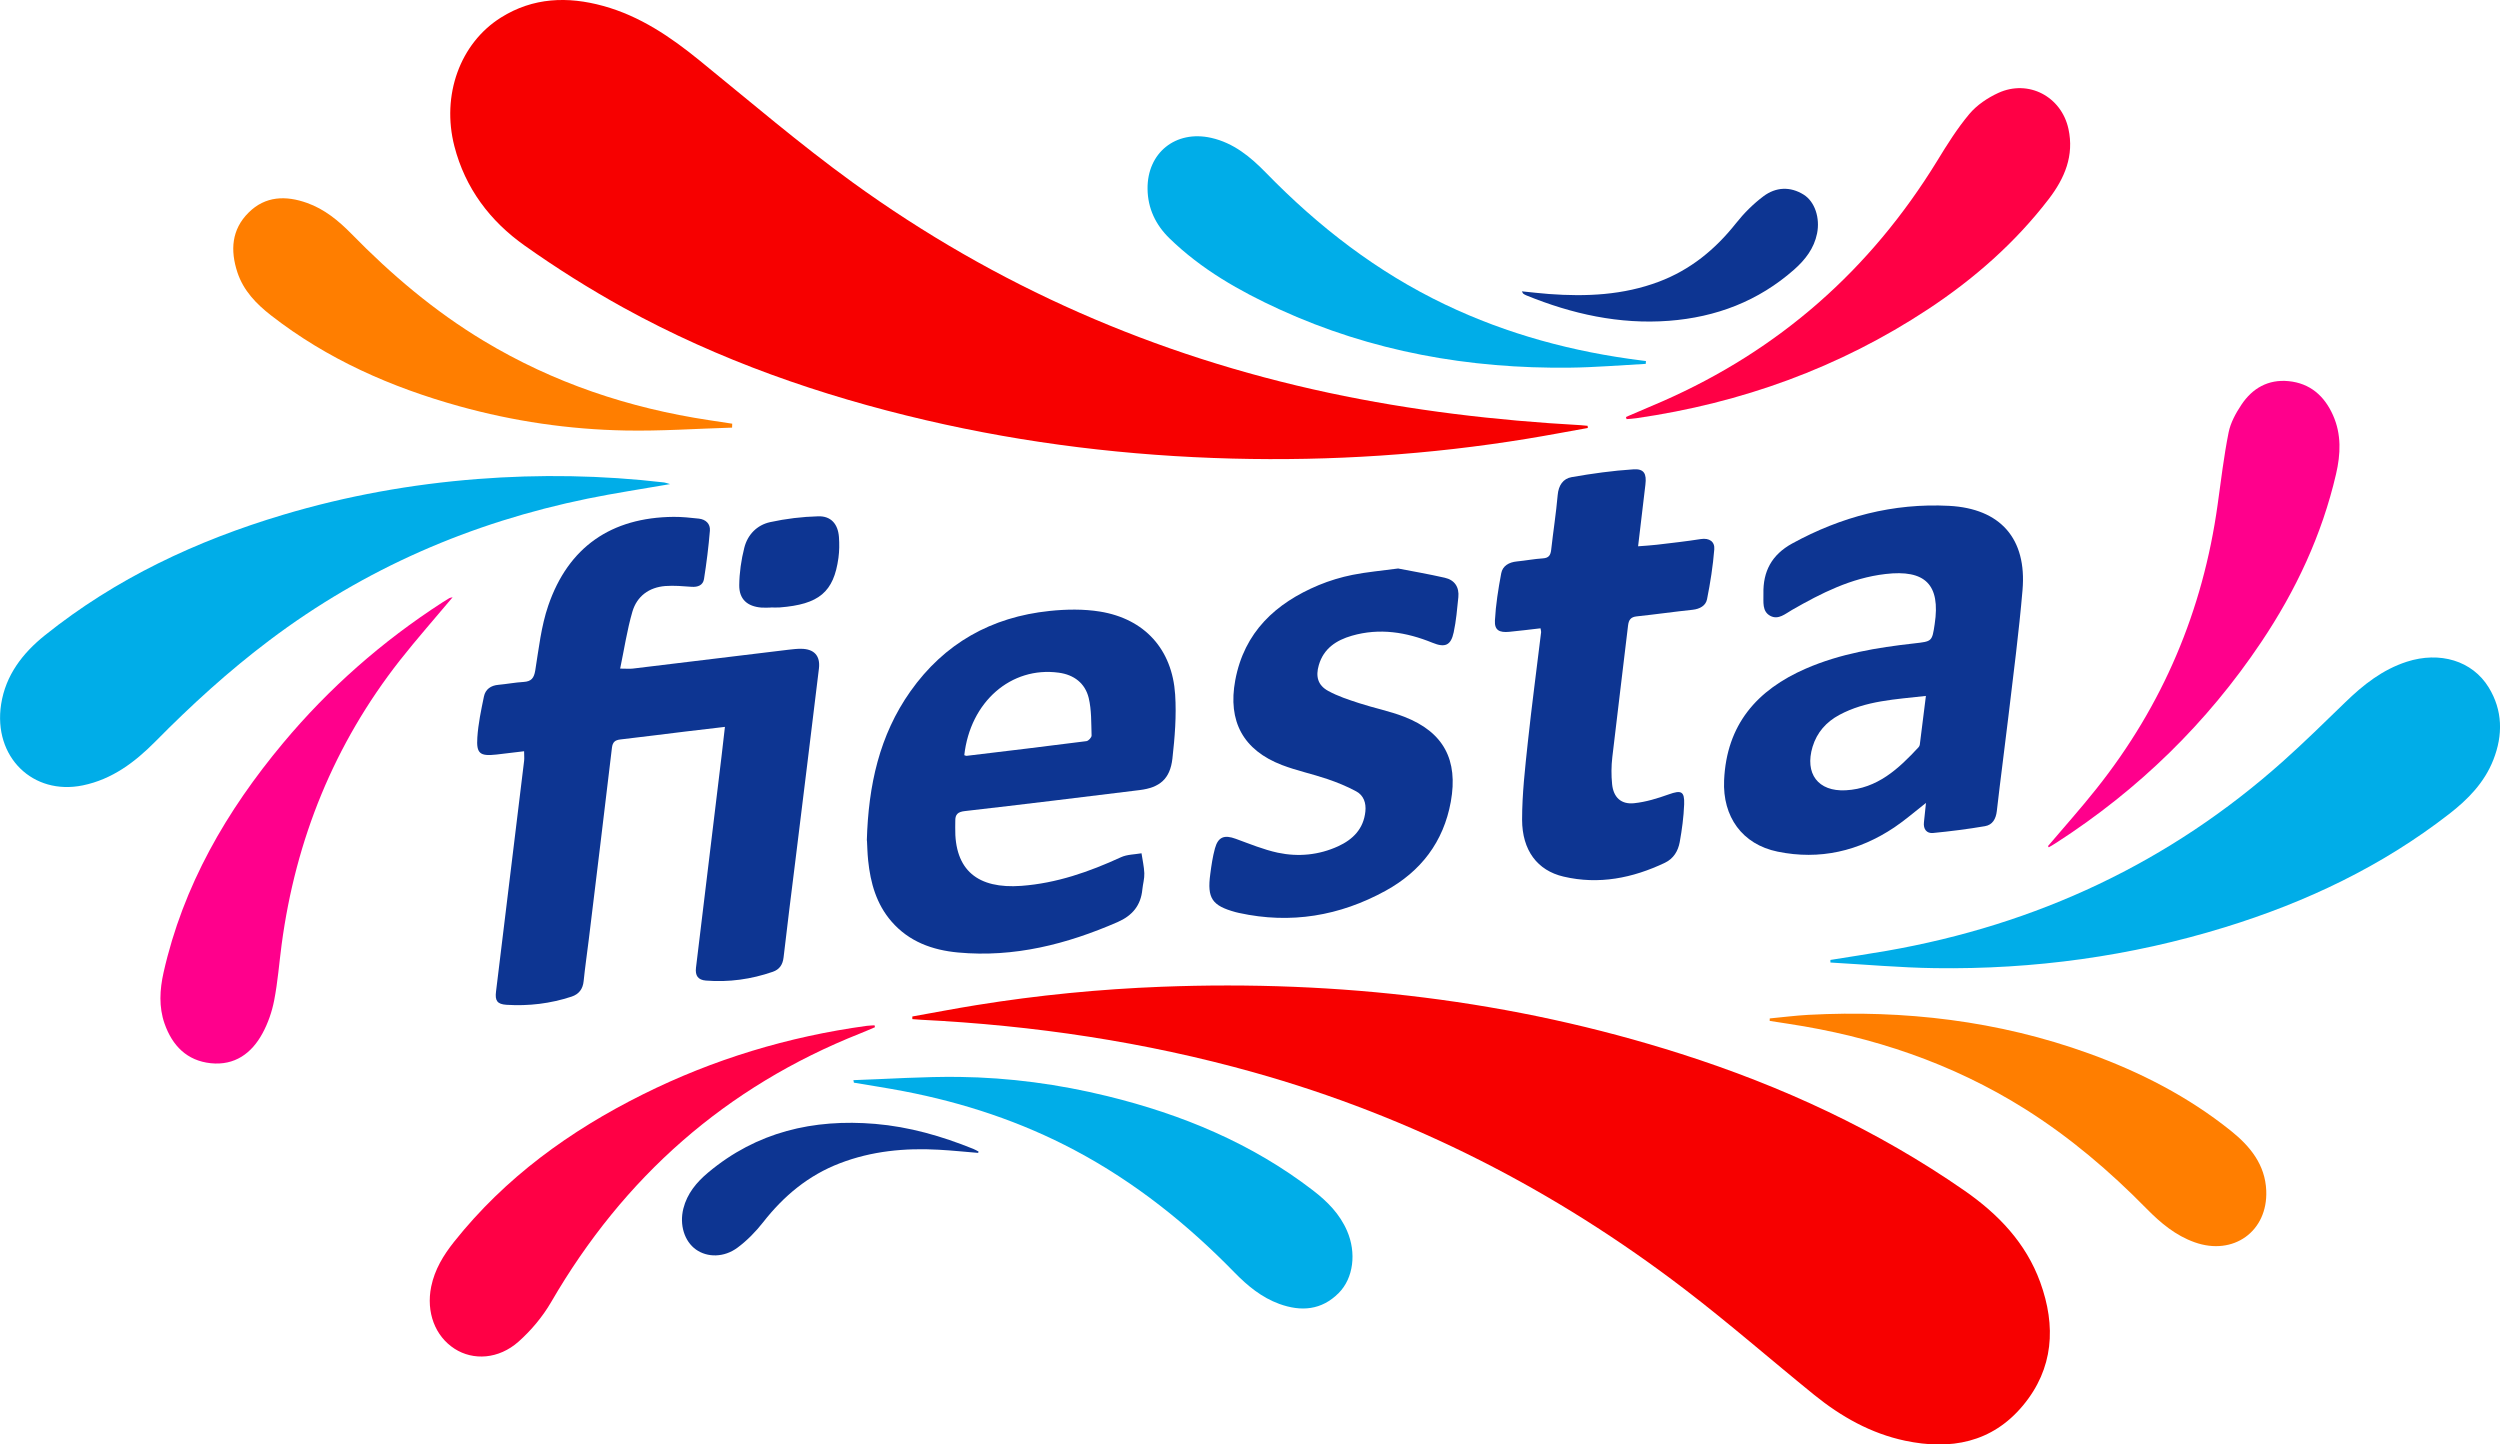 <?xml version="1.0" encoding="UTF-8"?>
<svg id="katman_1" xmlns="http://www.w3.org/2000/svg" viewBox="0 0 356.04 205.71">
  <defs>
    <style>
      .cls-1 {
        fill: #ff0045;
      }

      .cls-2 {
        fill: #f70000;
      }

      .cls-3 {
        fill: #ff008c;
      }

      .cls-4 {
        fill: #00ade8;
      }

      .cls-5 {
        fill: #ff7e00;
      }

      .cls-6 {
        fill: #0d3592;
      }
    </style>
  </defs>
  <path class="cls-2" d="M129.95,144.76c3.04-.54,6.08-1.13,9.13-1.62,8.73-1.41,17.52-2.27,26.35-2.61,25.19-.96,49.91,1.88,73.98,9.56,14.37,4.59,27.94,10.85,40.37,19.48,4.81,3.34,8.75,7.45,10.78,13.04,2.27,6.25,1.92,12.3-2.46,17.56-4.41,5.3-10.32,6.38-16.79,5.01-4.86-1.03-9.1-3.42-12.93-6.52-6.16-4.99-12.14-10.22-18.43-15.03-18.5-14.16-38.92-24.61-61.4-30.91-15.51-4.35-31.33-6.69-47.4-7.49-.41-.02-.81-.06-1.22-.09,0-.12,0-.24,0-.36Z"/>
  <path class="cls-2" d="M226.14,60.95c-2.87.51-5.74,1.06-8.62,1.53-13.91,2.28-27.91,3.19-42,2.83-14.73-.38-29.3-2.12-43.67-5.47-15.01-3.5-29.47-8.54-43-15.99-4.86-2.68-9.58-5.65-14.11-8.86-4.94-3.49-8.49-8.18-10.03-14.17-1.86-7.24.79-14.65,6.63-18.32,4.57-2.87,9.51-3.05,14.58-1.65,5.22,1.44,9.58,4.4,13.73,7.78,7.19,5.84,14.24,11.88,21.73,17.31,20.45,14.82,43.14,24.72,67.85,30,11.83,2.53,23.8,3.94,35.86,4.61.34.02.67.06,1.01.09,0,.1.02.21.03.31Z"/>
  <path class="cls-6" d="M103.24,103.52c-2.03.24-3.78.44-5.52.65-3.12.38-6.24.78-9.36,1.14-.77.09-1.11.37-1.21,1.18-1.08,9.11-2.19,18.22-3.3,27.33-.24,1.97-.53,3.93-.73,5.9-.11,1.13-.67,1.86-1.7,2.21-3.02,1-6.14,1.37-9.3,1.17-1.32-.09-1.64-.6-1.48-1.88,1.34-10.95,2.67-21.9,4-32.85.05-.38,0-.77,0-1.38-1.34.16-2.64.32-3.94.47-2.34.26-2.88-.12-2.72-2.44.13-1.96.54-3.91.94-5.83.21-1.02.98-1.57,2.06-1.66,1.2-.11,2.39-.34,3.59-.41,1.1-.07,1.48-.54,1.66-1.65.5-3.1.84-6.28,1.85-9.22,2.86-8.35,8.97-12.56,17.84-12.64,1.2-.01,2.41.12,3.6.25,1,.11,1.66.75,1.58,1.72-.19,2.31-.48,4.61-.84,6.89-.14.88-.88,1.17-1.78,1.1-1.24-.09-2.49-.2-3.72-.11-2.33.18-4.05,1.45-4.7,3.66-.75,2.58-1.15,5.27-1.74,8.1.8,0,1.3.05,1.79,0,7.4-.89,14.8-1.79,22.2-2.69.6-.07,1.2-.14,1.8-.13,1.83.02,2.73.99,2.52,2.79-1.11,9.2-2.25,18.39-3.38,27.58-.56,4.53-1.14,9.06-1.66,13.6-.12,1.03-.6,1.71-1.53,2.03-3.09,1.07-6.27,1.51-9.53,1.25-1.12-.09-1.55-.7-1.41-1.84,1.22-10.01,2.43-20.02,3.63-30.03.16-1.32.3-2.63.49-4.25Z"/>
  <path class="cls-4" d="M95.4,68.95c-4.02.7-7.88,1.28-11.7,2.06-16.59,3.4-31.77,9.95-45.33,20.18-5.8,4.37-11.14,9.24-16.23,14.4-2.92,2.95-6.16,5.4-10.35,6.26-7.1,1.46-12.79-4.05-11.63-11.55.64-4.14,3.06-7.28,6.23-9.82,10.1-8.1,21.59-13.48,33.94-17.17,9.04-2.7,18.28-4.36,27.67-5.09,8.87-.69,17.74-.54,26.59.49.23.03.46.13.83.23Z"/>
  <path class="cls-4" d="M260.68,136.71c2.66-.43,5.33-.83,7.99-1.29,21.37-3.73,40.3-12.55,56.51-27.04,3.02-2.7,5.91-5.54,8.82-8.36,2.56-2.49,5.31-4.66,8.77-5.78,4.68-1.51,9.32-.16,11.66,3.66,2,3.26,2.05,6.79.66,10.32-1.27,3.23-3.6,5.62-6.3,7.71-9.59,7.45-20.36,12.56-31.91,16.12-13.45,4.15-27.25,6.03-41.31,5.83-4.97-.07-9.93-.52-14.89-.8,0-.12,0-.25,0-.37Z"/>
  <path class="cls-6" d="M123.45,119.71c.22-7.87,1.79-14.99,6.2-21.24,4.84-6.85,11.54-10.6,19.82-11.46,2.37-.25,4.85-.29,7.2.09,6.34,1.04,10.27,5.36,10.69,11.81.2,3.02-.05,6.11-.39,9.13-.33,2.88-1.79,4.13-4.67,4.48-8.29,1.02-16.59,2.04-24.89,2.99-1,.11-1.39.48-1.36,1.42,0,.3,0,.6-.01.9-.12,6.15,3.24,8.78,9.41,8.33,5.02-.37,9.67-2,14.2-4.08.87-.4,1.94-.39,2.92-.56.14.95.36,1.89.4,2.84.03.76-.2,1.53-.28,2.3-.21,2.29-1.43,3.74-3.53,4.66-7.26,3.16-14.75,5.07-22.72,4.33-3.65-.34-6.99-1.54-9.48-4.42-2.15-2.48-2.99-5.49-3.32-8.67-.11-1.07-.13-2.15-.17-2.86ZM137.33,107.55c.12.03.24.11.35.09,5.69-.68,11.37-1.36,17.05-2.09.29-.04.74-.53.73-.8-.06-1.79,0-3.63-.41-5.35-.51-2.09-2.09-3.31-4.27-3.6-6.78-.92-12.6,4.14-13.45,11.75Z"/>
  <path class="cls-6" d="M274.3,114.34c-1.6,1.25-2.99,2.47-4.51,3.49-5.06,3.39-10.62,4.69-16.62,3.46-5.07-1.04-7.86-4.99-7.63-10.16.35-7.94,4.68-12.88,11.64-15.91,4.92-2.14,10.15-3,15.43-3.59,2.54-.29,2.55-.25,2.92-2.75.85-5.63-1.35-7.8-7.02-7.13-4.89.57-9.12,2.72-13.29,5.11-.96.55-1.94,1.45-3.08.86-1.23-.64-.97-2.02-1-3.15-.07-3.19,1.17-5.56,4.1-7.17,6.98-3.82,14.38-5.77,22.33-5.36,7.31.38,11.1,4.66,10.47,11.99-.51,6.01-1.3,11.99-2.01,17.99-.53,4.49-1.14,8.98-1.65,13.48-.13,1.14-.62,1.98-1.69,2.16-2.45.42-4.92.73-7.39.97-.91.09-1.41-.55-1.3-1.52.09-.88.19-1.76.29-2.76ZM274.29,99.11c-4.38.5-8.56.67-12.35,2.71-1.85,1-3.17,2.47-3.8,4.53-1.15,3.82.77,6.41,4.73,6.2,4.5-.24,7.53-3.07,10.38-6.15.08-.09.14-.23.16-.35.29-2.25.57-4.49.87-6.94Z"/>
  <path class="cls-6" d="M219.4,89.48c-1.55.18-3,.36-4.45.5-1.44.14-2.12-.24-2.05-1.6.12-2.26.48-4.51.9-6.74.2-1.06,1.11-1.57,2.21-1.68,1.24-.12,2.48-.36,3.72-.44.83-.05,1.09-.44,1.18-1.2.29-2.61.7-5.21.93-7.83.12-1.37.77-2.33,1.99-2.54,2.91-.51,5.86-.92,8.8-1.11,1.52-.1,1.89.63,1.7,2.19-.34,2.86-.68,5.72-1.04,8.77.98-.08,1.82-.12,2.65-.22,2.1-.25,4.2-.48,6.28-.81,1.23-.19,2.01.38,1.92,1.46-.19,2.38-.56,4.75-1.03,7.1-.18.93-1.03,1.4-2.05,1.51-2.66.28-5.3.66-7.96.94-.85.09-1.14.48-1.24,1.3-.73,6.25-1.52,12.49-2.24,18.74-.15,1.28-.16,2.59-.03,3.87.19,1.86,1.28,2.89,3.12,2.7,1.68-.17,3.35-.69,4.95-1.26,1.76-.63,2.26-.46,2.19,1.42-.07,1.8-.31,3.6-.63,5.37-.23,1.26-.87,2.36-2.11,2.95-4.6,2.19-9.42,3.15-14.44,1.97-3.73-.87-5.89-3.74-5.9-8.1,0-3.69.43-7.39.82-11.06.56-5.23,1.26-10.44,1.89-15.66.01-.12-.04-.24-.09-.56Z"/>
  <path class="cls-6" d="M199.15,80.97c1.91.37,4.27.78,6.61,1.31,1.41.32,2.08,1.34,1.93,2.79-.17,1.67-.31,3.35-.66,4.98-.4,1.88-1.24,2.22-3.02,1.49-3.73-1.52-7.54-2.14-11.49-1-2.21.64-4.01,1.81-4.7,4.18-.47,1.61-.15,2.86,1.32,3.67,1.38.76,2.91,1.26,4.42,1.75,2.13.7,4.35,1.13,6.43,1.94,5.61,2.18,7.7,6.15,6.63,12.09-1.04,5.75-4.28,9.94-9.29,12.69-6.53,3.59-13.51,4.77-20.87,3.16-.17-.04-.34-.08-.5-.12-3.35-.92-4.06-1.97-3.6-5.4.16-1.23.34-2.48.67-3.68.45-1.64,1.34-1.96,2.96-1.36,1.98.72,3.95,1.54,5.99,1.98,2.92.62,5.85.34,8.6-.92,2.11-.97,3.61-2.48,3.87-4.94.13-1.23-.24-2.3-1.31-2.88-1.31-.71-2.72-1.28-4.13-1.76-2.12-.72-4.33-1.18-6.42-1.98-5.53-2.12-7.76-6.22-6.67-12.08,1.28-6.86,5.74-10.98,11.89-13.55,1.54-.64,3.18-1.13,4.81-1.46,1.98-.4,4-.57,6.52-.91Z"/>
  <path class="cls-1" d="M231.55,59.39c1.73-.74,3.46-1.47,5.18-2.22,16.65-7.3,29.65-18.76,39.15-34.25,1.41-2.31,2.86-4.63,4.59-6.69,1.07-1.27,2.6-2.3,4.13-3,4.29-1.96,8.98.52,9.98,5.13.83,3.81-.54,7.03-2.8,9.98-4.8,6.25-10.65,11.38-17.2,15.7-12.65,8.34-26.57,13.36-41.54,15.52-.46.07-.93.09-1.39.13-.03-.1-.06-.2-.09-.3Z"/>
  <path class="cls-1" d="M124.61,146.29c-.7.3-1.4.61-2.11.89-19.15,7.6-33.69,20.47-44.01,38.26-1.21,2.08-2.84,4.03-4.64,5.63-2.83,2.51-6.45,2.72-9.1,1.02-2.8-1.8-4.08-5.22-3.34-8.86.5-2.43,1.74-4.47,3.26-6.38,7.28-9.15,16.5-15.82,26.88-20.99,10.07-5.02,20.71-8.23,31.86-9.76.38-.05.76-.05,1.14-.08.02.09.04.19.06.28Z"/>
  <path class="cls-5" d="M104.25,60.9c-5.07.15-10.15.51-15.21.41-8-.15-15.89-1.31-23.61-3.45-9.72-2.7-18.82-6.7-26.84-12.95-2.1-1.64-3.92-3.52-4.78-6.12-1.03-3.13-.84-6.11,1.6-8.52,2.38-2.37,5.31-2.44,8.31-1.37,2.49.88,4.49,2.53,6.32,4.39,5.69,5.82,11.85,11.04,18.84,15.25,9.92,5.98,20.69,9.58,32.11,11.3,1.1.17,2.19.33,3.29.5l-.02.56Z"/>
  <path class="cls-5" d="M252.04,145.04c1.83-.17,3.66-.41,5.5-.51,13.66-.72,27.03.83,39.95,5.5,7.3,2.64,14.15,6.14,20.23,11.02,2.75,2.2,4.88,4.83,5.03,8.51.24,5.82-4.7,9.33-10.2,7.36-2.72-.97-4.84-2.75-6.83-4.77-5.27-5.37-10.97-10.22-17.35-14.23-10.35-6.5-21.67-10.3-33.7-12.12-.88-.13-1.76-.27-2.64-.41,0-.12,0-.24.01-.36Z"/>
  <path class="cls-4" d="M121.54,153.83c5.02-.17,10.05-.52,15.07-.46,7.13.09,14.18,1.04,21.11,2.74,10.61,2.6,20.55,6.71,29.28,13.43,2.04,1.57,3.81,3.35,4.85,5.77,1.34,3.1.92,6.7-1.19,8.83-2.45,2.47-5.37,2.69-8.49,1.55-2.48-.91-4.48-2.55-6.3-4.41-6.75-6.93-14.22-12.91-22.79-17.46-7.68-4.08-15.83-6.77-24.35-8.41-2.36-.45-4.75-.82-7.12-1.22-.02-.12-.05-.23-.07-.35Z"/>
  <path class="cls-4" d="M234.39,51.82c-3.6.19-7.21.5-10.81.54-14.37.17-28.24-2.29-41.36-8.3-5.7-2.61-11.13-5.7-15.67-10.12-1.95-1.9-3.09-4.25-3.12-7.03-.06-5.15,4-8.41,9.05-7.28,3.21.72,5.62,2.72,7.84,5,7.46,7.66,15.8,14.11,25.49,18.74,8.87,4.24,18.24,6.75,27.98,7.97.21.03.42.05.62.08-.01.14-.02.27-.03.41Z"/>
  <path class="cls-3" d="M64.47,85.05c-2.58,3.08-5.15,5.98-7.54,9.02-9.34,11.92-14.82,25.46-16.82,40.44-.35,2.65-.55,5.32-1.06,7.94-.31,1.62-.88,3.27-1.67,4.72-1.55,2.86-3.97,4.6-7.36,4.25-3.41-.36-5.48-2.51-6.58-5.63-.84-2.39-.69-4.85-.15-7.27,2.79-12.4,8.97-23.05,17.03-32.7,6.54-7.83,14.12-14.49,22.69-20.03.33-.21.66-.41.99-.61.1-.06.23-.06.46-.12Z"/>
  <path class="cls-3" d="M291.67,120.49c2.31-2.72,4.69-5.38,6.91-8.18,9.45-11.88,15.15-25.37,17.24-40.4.48-3.45.89-6.92,1.57-10.33.28-1.39,1.03-2.75,1.83-3.95,1.56-2.34,3.81-3.63,6.7-3.35,3.08.3,5.12,2.11,6.34,4.86,1.21,2.72,1.09,5.53.43,8.37-2.01,8.68-5.73,16.6-10.67,23.96-7.71,11.5-17.44,20.97-29.07,28.49-.38.25-.78.48-1.17.71-.04-.06-.08-.12-.12-.18Z"/>
  <path class="cls-6" d="M139.3,164.19c-1.87-.15-3.73-.35-5.6-.45-4.82-.27-9.55.18-14.1,1.93-4.48,1.72-7.99,4.65-10.92,8.4-1.05,1.34-2.28,2.6-3.64,3.61-1.93,1.44-4.32,1.42-5.93.27-1.64-1.17-2.37-3.51-1.79-5.83.54-2.14,1.88-3.75,3.53-5.13,6.91-5.79,14.98-7.67,23.79-6.93,4.85.41,9.47,1.74,13.97,3.56.26.1.5.25.75.38-.02.06-.03.12-.05.18Z"/>
  <path class="cls-6" d="M216.73,41.49c1.34.13,2.6.29,3.86.38,5.33.4,10.59.16,15.66-1.75,4.48-1.69,8.02-4.58,10.98-8.32,1.13-1.43,2.47-2.77,3.93-3.86,1.75-1.3,3.78-1.42,5.71-.22,1.61,1.01,2.35,3.34,1.91,5.53-.43,2.13-1.68,3.74-3.26,5.14-5.1,4.5-11.12,6.79-17.85,7.3-7.06.53-13.79-.97-20.29-3.62-.16-.06-.31-.15-.45-.25-.06-.04-.08-.14-.19-.34Z"/>
  <path class="cls-6" d="M109.73,86.53c-.43,0-.86.03-1.29,0-2-.16-3.18-1.18-3.16-3.19.02-1.78.28-3.6.72-5.33.47-1.87,1.81-3.24,3.68-3.65,2.24-.49,4.56-.77,6.86-.83,1.81-.05,2.8,1.1,2.94,2.95.07.98.06,1.99-.07,2.96-.67,4.89-2.76,6.63-8.38,7.07-.43.03-.86,0-1.29,0,0,0,0,.01,0,.02Z"/>
</svg>